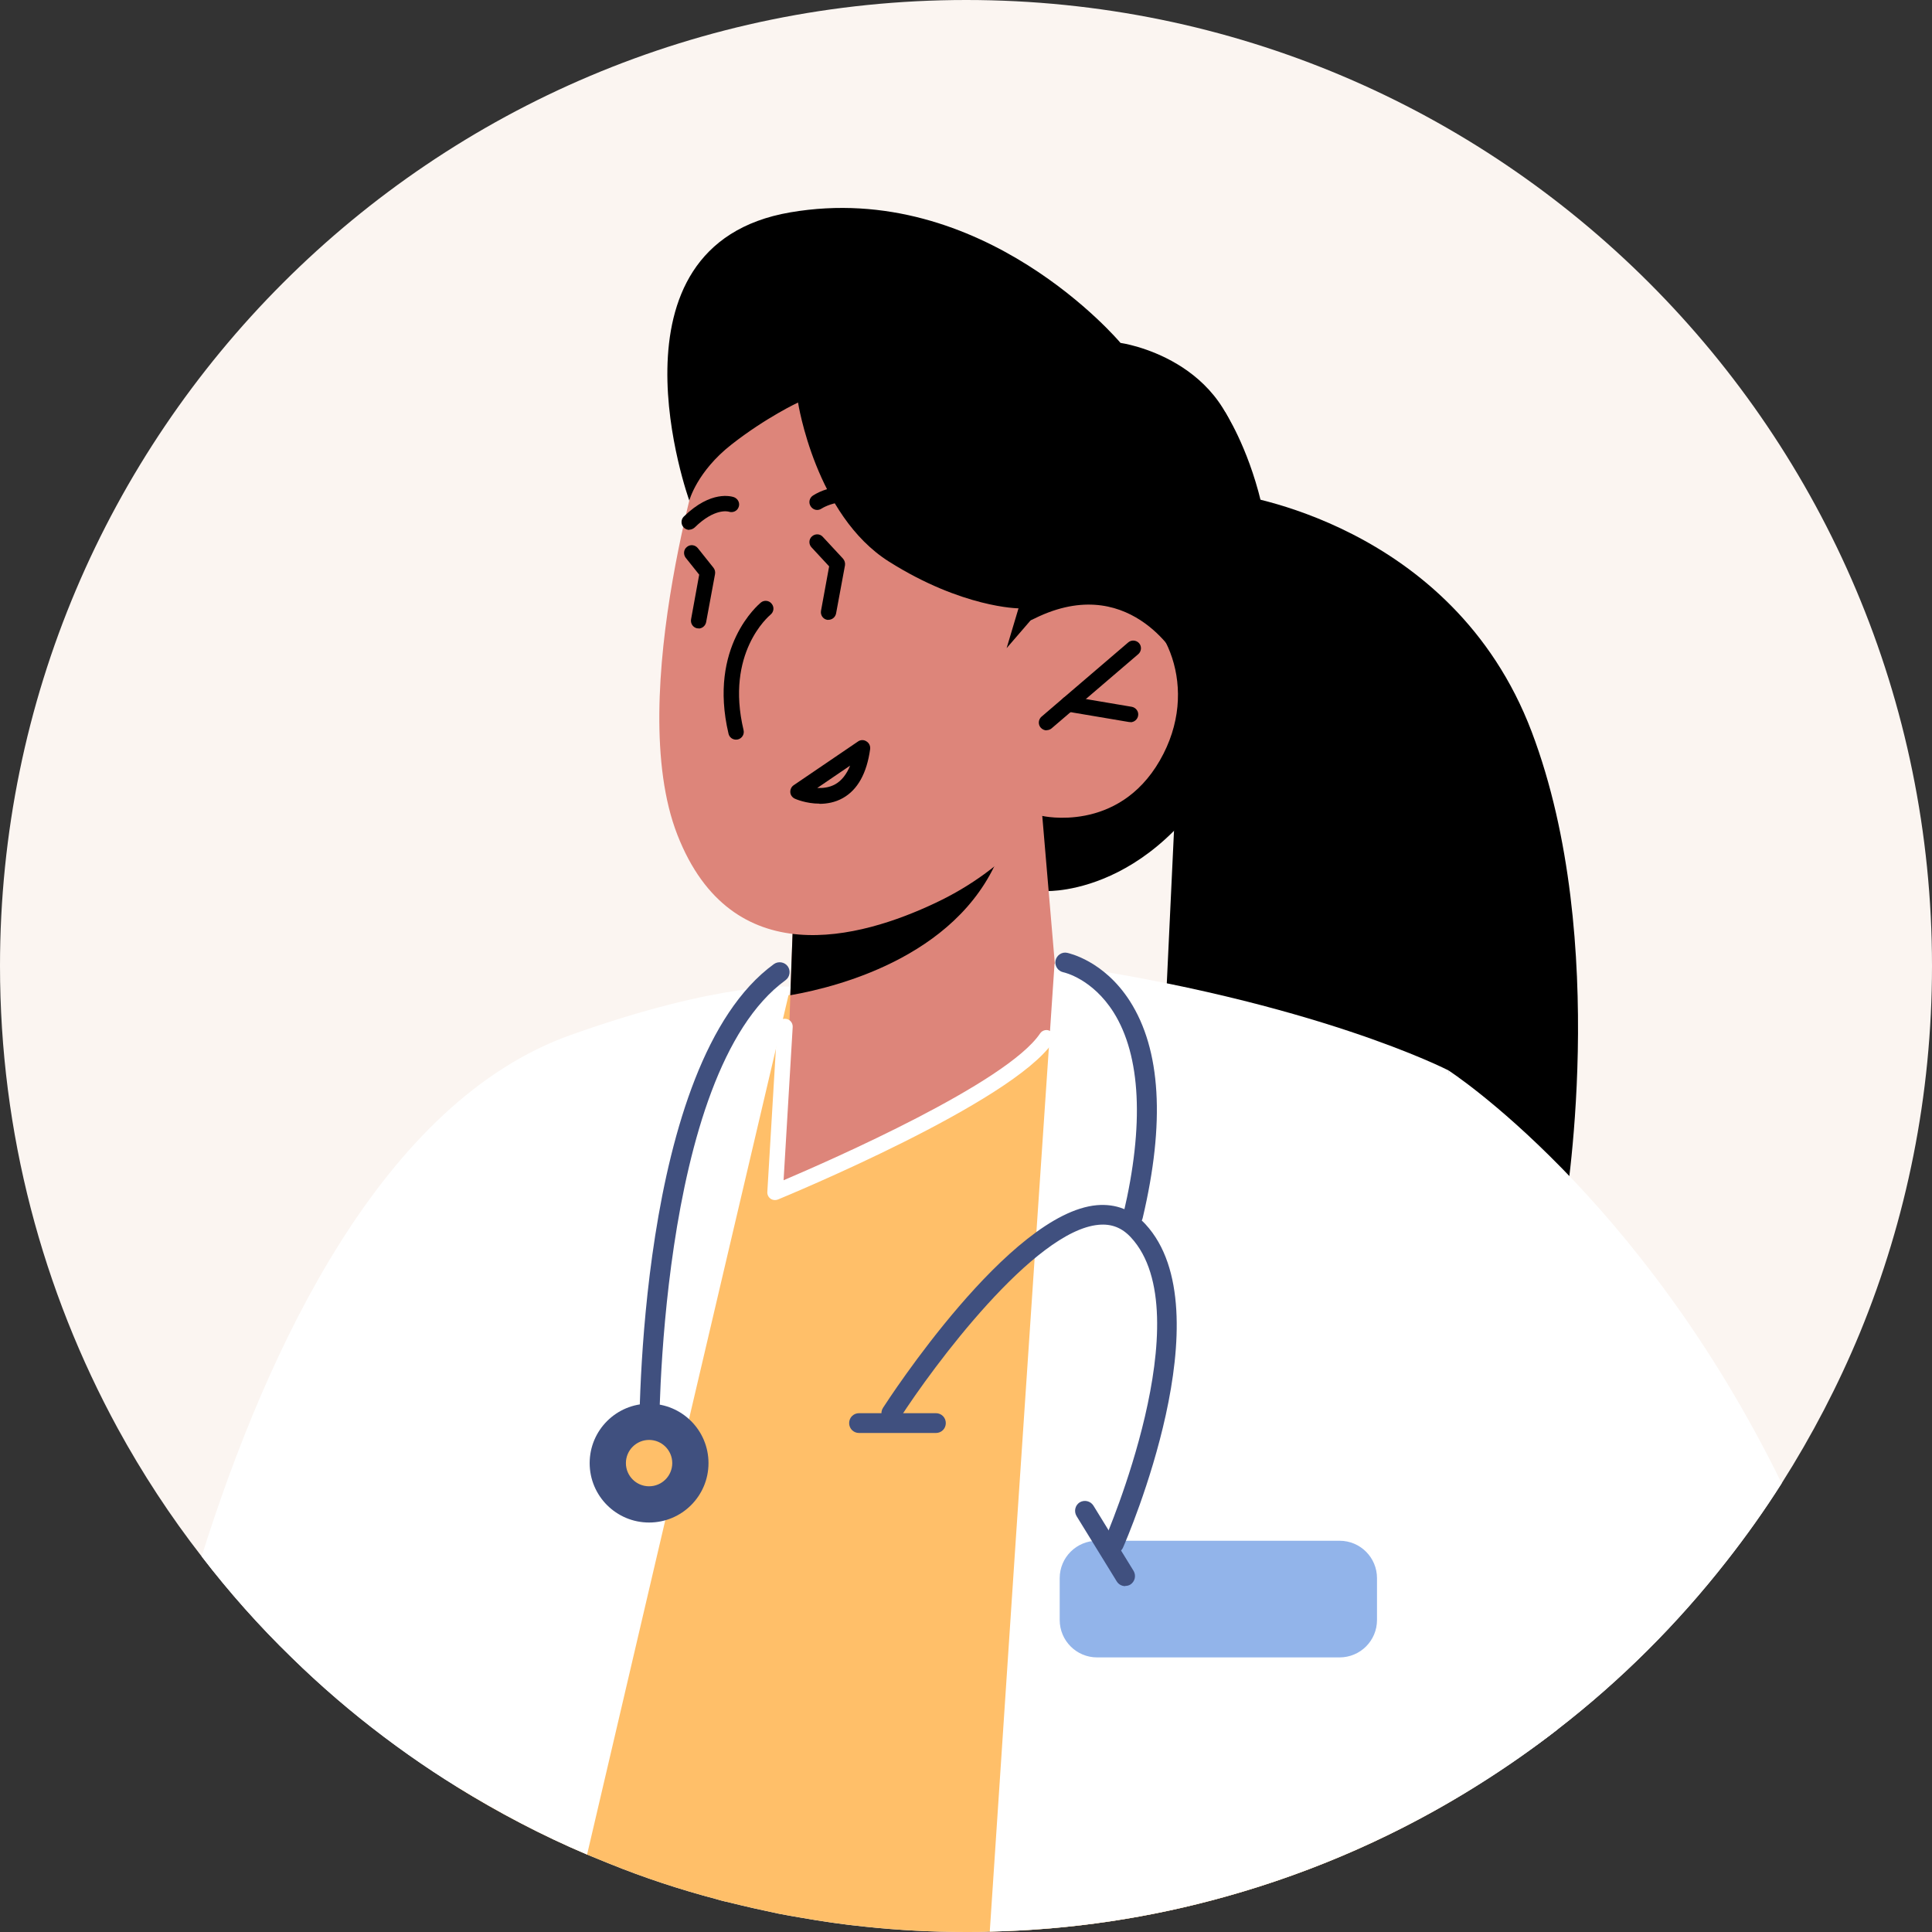 <svg width="124" height="124" viewBox="0 0 124 124" fill="none" xmlns="http://www.w3.org/2000/svg">
<rect x="0" y="0" width="124" height="124" fill="#333333" stroke="none"/>
<path d="M124 61.994C124 70.321 122.36 78.268 119.385 85.515C117.987 88.897 116.296 92.139 114.351 95.203C113.258 96.932 112.063 98.61 110.804 100.212C107.651 104.242 104.016 107.866 99.973 110.994C98.346 112.265 96.642 113.447 94.888 114.541C89.917 117.681 84.463 120.109 78.679 121.724C73.836 123.085 68.763 123.86 63.526 123.975C63.017 124 62.521 124 62.013 124C59.813 124 57.652 123.886 55.504 123.657C54.105 123.517 52.732 123.313 51.359 123.072C50.889 122.996 50.419 122.907 49.948 122.818C48.919 122.601 47.889 122.373 46.872 122.118C46.592 122.055 46.3 121.991 46.02 121.902C43.656 121.279 41.329 120.516 39.079 119.601C38.609 119.41 38.138 119.22 37.681 119.029C34.769 117.796 31.973 116.321 29.303 114.668C28.807 114.363 28.311 114.045 27.828 113.727C26.748 113.015 25.667 112.252 24.625 111.464C22.552 109.9 20.582 108.209 18.726 106.391C16.641 104.37 14.709 102.195 12.942 99.894C10.933 97.313 9.128 94.554 7.551 91.668C2.746 82.845 0 72.737 0 61.994C0 27.755 27.765 0 62.013 0C96.261 0 124 27.755 124 61.994Z" fill="#FBF5F1"/>
<path d="M79.149 31.722C79.149 31.722 93.197 33.489 98.307 46.966C103.418 60.455 100.392 77.899 100.392 77.899L74.471 71.936L75.602 47.983L79.162 31.709L79.149 31.722Z" fill="black"/>
<path d="M67.174 57.188C67.174 57.188 75.183 57.544 79.785 46.368C84.399 35.193 78.628 26.445 78.628 26.445L68.572 31.709L63.105 51.67L67.161 57.175L67.174 57.188Z" fill="black"/>
<path d="M94.888 114.54C89.917 117.681 84.463 120.109 78.679 121.724C73.835 123.084 68.763 123.86 63.525 123.974C63.017 124 62.521 124 62.013 124C59.813 124 57.652 123.885 55.504 123.656C54.105 123.516 52.732 123.313 51.359 123.071C50.889 122.995 50.419 122.906 49.948 122.817C48.919 122.601 47.889 122.372 46.872 122.118C46.592 122.054 46.3 121.991 46.02 121.902C43.655 121.279 41.329 120.516 39.079 119.601C35.672 118.253 32.392 116.587 29.303 114.668C30.434 96.359 32.214 75.788 34.629 71.554C39.181 63.621 63.284 62.12 63.284 62.12C63.284 62.12 80.878 61.536 89.955 69.761C94.633 73.995 95.32 95.088 94.888 114.54Z" fill="#FFBF69"/>
<path d="M66.895 52.369L68.014 65.528C68.014 65.528 65.968 69.508 58.314 70.792C52.619 71.745 50.496 70.614 50.496 70.614L50.725 63.888L50.967 57.328L64.607 53.094L66.895 52.382V52.369Z" fill="#DD857A"/>
<path d="M64.605 53.082C64.605 53.438 64.503 53.883 64.325 54.379C61.935 61.206 54.015 63.304 50.723 63.876L50.964 57.316L64.605 53.082Z" fill="black"/>
<path d="M45.487 27.576C45.487 27.576 39.983 44.663 43.479 53.589C46.975 62.527 55.213 60.238 60.043 57.95C64.874 55.674 66.896 52.368 66.896 52.368C66.896 52.368 71.739 53.487 74.434 48.821C77.129 44.155 74.701 39.349 71.917 38.472C69.133 37.594 66.146 39.845 66.146 39.845L68.154 34.836C68.154 34.836 55.251 11.721 45.5 27.576H45.487Z" fill="#DD857A"/>
<path d="M67.174 46.877C67.034 46.877 66.894 46.813 66.793 46.699C66.615 46.495 66.64 46.178 66.844 46L72.412 41.232C72.615 41.054 72.933 41.08 73.111 41.283C73.289 41.487 73.264 41.804 73.06 41.982L67.492 46.75C67.403 46.826 67.289 46.864 67.174 46.864V46.877Z" fill="black"/>
<path d="M72.564 46.343C72.564 46.343 72.513 46.343 72.475 46.343L68.483 45.669C68.216 45.618 68.026 45.364 68.077 45.097C68.127 44.83 68.382 44.639 68.649 44.69L72.641 45.364C72.907 45.414 73.098 45.669 73.047 45.936C73.009 46.177 72.793 46.355 72.552 46.355L72.564 46.343Z" fill="black"/>
<path d="M57.054 33.551C56.914 33.551 56.787 33.5 56.685 33.386C54.804 31.339 52.795 32.598 52.719 32.648C52.49 32.801 52.185 32.737 52.032 32.496C51.88 32.267 51.943 31.962 52.172 31.809C53.126 31.186 55.452 30.564 57.423 32.712C57.613 32.915 57.6 33.233 57.397 33.411C57.295 33.5 57.181 33.538 57.067 33.538L57.054 33.551Z" fill="black"/>
<path d="M44.241 34.009C44.114 34.009 43.987 33.958 43.885 33.857C43.694 33.666 43.694 33.348 43.885 33.157C45.64 31.441 46.962 31.861 47.114 31.912C47.368 32.013 47.508 32.293 47.407 32.547C47.318 32.801 47.038 32.929 46.771 32.84C46.72 32.827 45.868 32.598 44.584 33.857C44.483 33.946 44.356 33.996 44.241 33.996V34.009Z" fill="black"/>
<path d="M99.973 110.994C93.718 115.864 86.51 119.538 78.679 121.725C73.835 123.085 68.763 123.861 63.525 123.975C65.775 89.889 67.682 61.867 67.682 61.867C84.387 64.27 92.955 68.695 92.955 68.695L99.973 110.994Z" fill="white"/>
<path d="M70.416 98.889H85.977C87.312 98.889 88.379 99.969 88.379 101.291V103.974C88.379 105.309 87.299 106.376 85.977 106.376H70.416C69.082 106.376 68.014 105.296 68.014 103.974V101.291C68.014 99.957 69.094 98.889 70.416 98.889Z" fill="#92B4EA"/>
<path d="M47.241 47.472C47.012 47.472 46.809 47.32 46.758 47.091C45.436 41.485 48.703 38.79 48.83 38.675C49.046 38.497 49.364 38.535 49.529 38.752C49.707 38.968 49.669 39.273 49.453 39.451C49.339 39.552 46.542 41.904 47.724 46.862C47.788 47.129 47.622 47.396 47.355 47.46C47.317 47.46 47.279 47.472 47.241 47.472Z" fill="black"/>
<path d="M44.838 40.328C44.838 40.328 44.775 40.328 44.749 40.328C44.482 40.277 44.304 40.023 44.355 39.743L44.876 36.883L44.012 35.802C43.846 35.586 43.872 35.268 44.088 35.103C44.304 34.925 44.609 34.963 44.787 35.179L45.791 36.438C45.88 36.552 45.919 36.692 45.893 36.845L45.321 39.934C45.27 40.175 45.067 40.341 44.825 40.341L44.838 40.328Z" fill="black"/>
<path d="M52.593 51.58C51.741 51.58 51.067 51.287 51.016 51.262C50.851 51.185 50.737 51.033 50.724 50.855C50.711 50.677 50.788 50.499 50.94 50.397L55.072 47.588C55.237 47.473 55.453 47.473 55.618 47.588C55.784 47.69 55.873 47.88 55.847 48.084C55.631 49.635 55.046 50.69 54.093 51.224C53.597 51.503 53.063 51.592 52.593 51.592V51.58ZM52.453 50.575C52.809 50.588 53.228 50.55 53.61 50.334C54.017 50.105 54.334 49.698 54.563 49.139L52.453 50.575Z" fill="black"/>
<path d="M53.178 39.782C53.178 39.782 53.114 39.782 53.089 39.782C52.822 39.732 52.644 39.477 52.695 39.198L53.216 36.35L52.085 35.13C51.894 34.926 51.907 34.608 52.11 34.43C52.313 34.24 52.631 34.252 52.809 34.456L54.106 35.854C54.208 35.969 54.258 36.134 54.233 36.286L53.661 39.376C53.61 39.617 53.407 39.782 53.165 39.782H53.178Z" fill="black"/>
<path d="M66.132 39.833L64.607 41.6L65.37 39.044C65.37 39.044 61.772 39.019 57.055 36.044C52.339 33.069 51.22 25.835 51.22 25.835C51.22 25.835 49.173 26.788 46.949 28.53C44.724 30.272 44.241 32.128 44.241 32.128C44.241 32.128 38.33 15.752 50.724 13.629C63.119 11.506 71.916 22.008 71.916 22.008C71.916 22.008 79.01 22.987 79.722 29.941C80.434 36.896 75.578 42.287 75.578 42.287C75.578 42.287 72.412 36.514 66.132 39.833Z" fill="black"/>
<path d="M50.736 63.329C50.736 63.329 43.325 94.847 37.68 119.029C34.769 117.796 31.972 116.321 29.303 114.668C28.807 114.363 28.311 114.045 27.828 113.727C26.747 113.015 25.667 112.252 24.624 111.464C22.552 109.9 20.582 108.209 18.726 106.391C16.641 104.37 14.709 102.196 12.941 99.894C17.2 86.367 24.599 70.703 36.651 66.418C46.427 62.947 50.736 63.329 50.736 63.329Z" fill="white"/>
<path d="M50.495 70.614L49.758 76.526C49.758 76.526 66.094 69.686 67.187 66.609C68.28 63.532 51.233 68.325 51.233 68.325L50.508 70.601L50.495 70.614Z" fill="#DD857A"/>
<path d="M49.745 77.022C49.644 77.022 49.542 76.997 49.453 76.933C49.313 76.831 49.237 76.666 49.249 76.501L49.885 65.859C49.898 65.579 50.127 65.363 50.406 65.389C50.686 65.401 50.889 65.643 50.877 65.91L50.292 75.751C53.305 74.467 64.619 69.508 66.755 66.33C66.907 66.101 67.225 66.037 67.441 66.203C67.67 66.355 67.734 66.66 67.581 66.889C64.95 70.779 50.546 76.73 49.936 76.984C49.872 77.009 49.809 77.022 49.745 77.022Z" fill="white"/>
<path d="M114.351 95.202C113.257 96.931 112.062 98.609 110.804 100.211C107.651 104.242 104.015 107.865 99.972 110.993C93.718 115.862 93.985 113.116 93.985 113.116L92.955 68.693C92.955 68.693 105.261 76.627 114.351 95.202Z" fill="white"/>
<path d="M72.729 78.663C72.729 78.663 72.627 78.662 72.576 78.65C72.233 78.573 72.03 78.23 72.106 77.887C73.441 72.216 73.225 67.754 71.47 64.969C70.11 62.821 68.317 62.414 68.241 62.401C67.898 62.325 67.682 61.994 67.745 61.651C67.822 61.308 68.152 61.079 68.496 61.155C68.597 61.181 70.847 61.651 72.513 64.245C74.509 67.36 74.788 72.051 73.339 78.179C73.275 78.472 73.008 78.663 72.716 78.663H72.729Z" fill="#40507F"/>
<path d="M41.659 93.308C41.316 93.308 41.024 93.028 41.024 92.672C41.024 91.681 40.884 68.274 49.668 61.879C49.948 61.676 50.355 61.739 50.558 62.019C50.761 62.298 50.698 62.705 50.418 62.909C42.155 68.923 42.295 92.431 42.295 92.672C42.295 93.028 42.015 93.308 41.659 93.308Z" fill="#40507F"/>
<path d="M71.496 99.69C71.407 99.69 71.318 99.677 71.242 99.639C70.924 99.499 70.772 99.118 70.911 98.8C70.975 98.66 77.153 84.357 72.589 79.424C72.017 78.801 71.344 78.534 70.517 78.61C66.36 78.979 59.889 87.7 57.741 91.044C57.55 91.337 57.156 91.426 56.864 91.235C56.571 91.044 56.482 90.65 56.673 90.358C57.004 89.849 64.771 77.847 70.403 77.351C71.623 77.249 72.666 77.656 73.517 78.572C78.653 84.128 72.348 98.711 72.081 99.321C71.979 99.563 71.738 99.703 71.496 99.703V99.69Z" fill="#40507F"/>
<path d="M41.66 97.719C43.766 97.719 45.473 96.012 45.473 93.906C45.473 91.799 43.766 90.092 41.66 90.092C39.553 90.092 37.846 91.799 37.846 93.906C37.846 96.012 39.553 97.719 41.66 97.719Z" fill="#40507F"/>
<path d="M41.659 95.393C42.481 95.393 43.147 94.727 43.147 93.905C43.147 93.084 42.481 92.418 41.659 92.418C40.838 92.418 40.172 93.084 40.172 93.905C40.172 94.727 40.838 95.393 41.659 95.393Z" fill="#FFBF69"/>
<path d="M60.068 91.972H55.136C54.78 91.972 54.5 91.693 54.5 91.337C54.5 90.981 54.78 90.701 55.136 90.701H60.068C60.424 90.701 60.704 90.981 60.704 91.337C60.704 91.693 60.424 91.972 60.068 91.972Z" fill="#40507F"/>
<path d="M72.221 101.801C72.005 101.801 71.801 101.699 71.674 101.496L69.093 97.301C68.915 96.996 69.004 96.614 69.297 96.424C69.602 96.246 69.983 96.335 70.174 96.627L72.755 100.822C72.933 101.127 72.844 101.509 72.551 101.699C72.45 101.763 72.335 101.788 72.221 101.788V101.801Z" fill="#40507F"/>
</svg>
